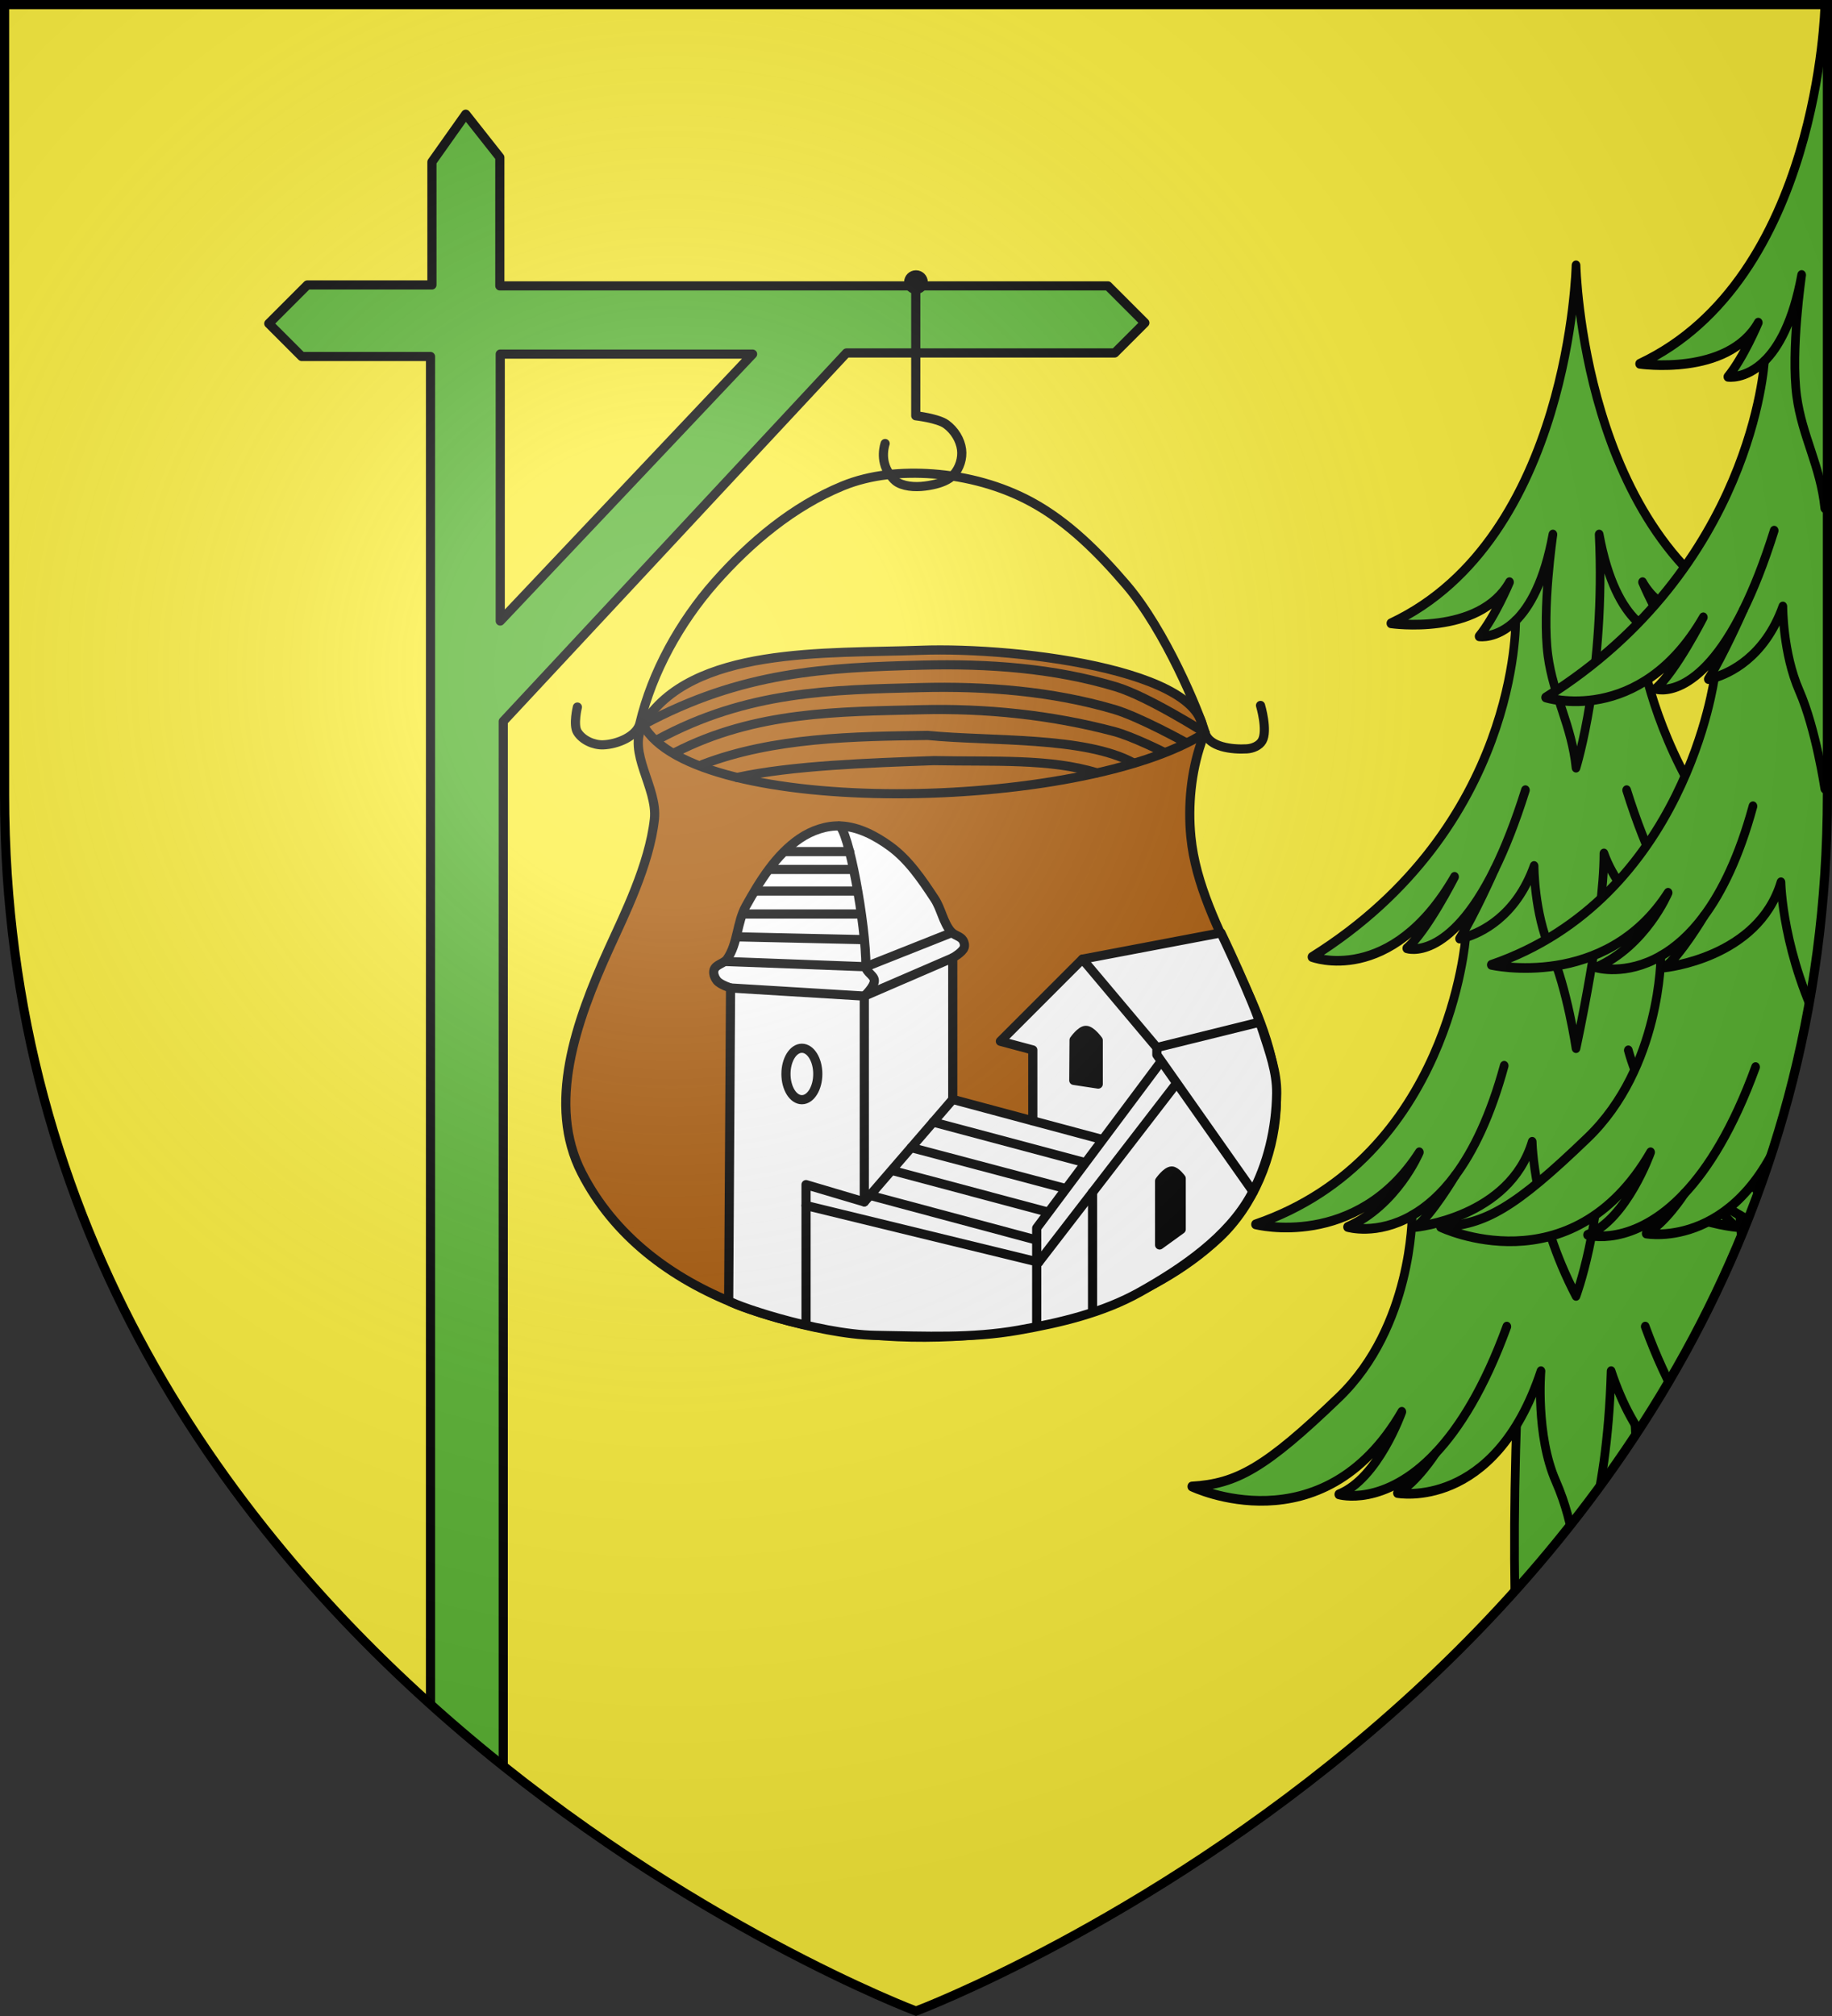 <?xml version="1.0" encoding="UTF-8" standalone="no"?>
<svg
   xmlns:dc="http://purl.org/dc/elements/1.1/"
   xmlns:cc="http://creativecommons.org/ns#"
   xmlns:rdf="http://www.w3.org/1999/02/22-rdf-syntax-ns#"
   xmlns:svg="http://www.w3.org/2000/svg"
   xmlns="http://www.w3.org/2000/svg"
   xmlns:xlink="http://www.w3.org/1999/xlink"
   id="svg25"
   version="1.1"
   viewBox="-300 -300 600 660"
   height="660"
   width="600">
  <rect x="-300" y="-300" width="600" height="660" fill="#333333" stroke="none"/>
  <defs
     id="defs13">
    <radialGradient
       r="405"
       cy="-80"
       cx="-80"
       gradientUnits="userSpaceOnUse"
       id="Gradient1">
      <stop
         id="stop2"
         offset="0"
         style="stop-color:#fff;stop-opacity:0.31" />
      <stop
         id="stop4"
         offset="0.19"
         style="stop-color:#fff;stop-opacity:0.25" />
      <stop
         id="stop6"
         offset="0.6"
         style="stop-color:#6b6b6b;stop-opacity:0.125" />
      <stop
         id="stop8"
         offset="1"
         style="stop-color:#000;stop-opacity:0.125" />
    </radialGradient>
    <clipPath
       id="shield_cut">
      <path
         d="M-298.5,-298.5 h597 v258.5 C 298.5,246.2 0,358.39 0,358.39 0,358.39 -298.5,246.2 -298.5,-40z"
         id="shield" />
    </clipPath>
    <g
       id="s">
      <g
         id="c">
        <path
           id="t"
           d="M 0,0 L 0,1 L 0.5,1 L 0,0 z "
           transform="matrix(0.951,0.309,-0.309,0.951,0,-1)" />
        <use
           xlink:href="#t"
           transform="scale(-1,1)"
           id="use2144"
           x="0"
           y="0"
           width="810"
           height="540" />
      </g>
      <g
         id="a">
        <use
           xlink:href="#c"
           transform="matrix(0.309,0.951,-0.951,0.309,0,0)"
           id="use2147"
           x="0"
           y="0"
           width="810"
           height="540" />
        <use
           xlink:href="#c"
           transform="matrix(-0.809,0.588,-0.588,-0.809,0,0)"
           id="use2149"
           x="0"
           y="0"
           width="810"
           height="540" />
      </g>
      <use
         xlink:href="#a"
         transform="scale(-1,1)"
         id="use2151"
         x="0"
         y="0"
         width="810"
         height="540" />
    </g>
    <clipPath
       id="clipPath5680"
       clipPathUnits="userSpaceOnUse">
      <use
         transform="translate(592.929,-33.853)"
         xlink:href="#shield"
         style="fill:none;stroke:#000000;stroke-width:3"
         id="use5682"
         x="0"
         y="0"
         width="100%"
         height="100%" />
    </clipPath>
    <clipPath
       id="clipPath5684"
       clipPathUnits="userSpaceOnUse">
      <use
         xlink:href="#shield"
         style="fill:none;stroke:#000000;stroke-width:3"
         id="use5686"
         x="0"
         y="0"
         width="100%"
         height="100%" />
    </clipPath>
  </defs>
  <g
     style="display:inline"
     id="layer4">
    <use
       height="100%"
       width="100%"
       y="0"
       x="0"
       style="fill:#fcef3c"
       id="use15"
       xlink:href="#shield" />
  </g>
  <g
     id="layer3">
    <g
       transform="translate(-560.808,-703.439)"
       id="layer1-2">
      <g
         style="display:inline;opacity:1;fill:#fcef3c;fill-opacity:1;stroke:#000000;stroke-width:3;stroke-miterlimit:4;stroke-dasharray:none;stroke-opacity:1"
         id="g1912"
         transform="translate(-20.925,7.126)">
        <g
           id="layer1-1"
           transform="translate(1722.328,773.337)"
           style="display:inline">
          <g
             id="g34921"
             style="fill:#ffeb51;fill-opacity:1;stroke:#806600;stroke-width:1.5;stroke-miterlimit:4;stroke-dasharray:none"
             transform="translate(0,-7.906)">
            <g
               transform="translate(0,-1)"
               id="g28316"
               style="fill:#ffeb51;fill-opacity:1;stroke:#806600;stroke-width:1.5;stroke-miterlimit:4;stroke-dasharray:none" />
            <g
               transform="translate(0,-1)"
               id="g28303"
               style="fill:#ffeb51;fill-opacity:1;stroke:#806600;stroke-width:1.5;stroke-miterlimit:4;stroke-dasharray:none" />
          </g>
          <g
             id="g6659"
             transform="translate(0,-0.027)">
            <g
               transform="translate(0,10.802)"
               id="g6663" />
          </g>
          <g
             style="stroke-width:0.888;stroke-miterlimit:4;stroke-dasharray:none"
             id="g11618-9-0-2"
             transform="matrix(1.127,0,0,1.127,186.794,233.424)" />
          <g
             id="g6663-8"
             transform="matrix(1.145,0,0,1.145,1430.151,21.315)"
             style="stroke-width:1.31;stroke-miterlimit:4;stroke-dasharray:none" />
          <g
             style="stroke-width:0.772;stroke-miterlimit:4;stroke-dasharray:none"
             id="g11618-9-0-2-0"
             transform="matrix(1.295,0,0,1.295,121.073,160.443)" />
          <g
             style="stroke-width:0.87;stroke-miterlimit:4;stroke-dasharray:none"
             id="g13998"
             transform="matrix(1.149,0,0,1.149,-93.647,-107.877)" />
          <g
             style="stroke-width:0.772;stroke-miterlimit:4;stroke-dasharray:none"
             id="g11618-9-0-2-0-2"
             transform="matrix(1.295,0,0,1.295,-126.892,-684.592)" />
          <g
             style="stroke-width:0.87;stroke-miterlimit:4;stroke-dasharray:none"
             id="g13998-3"
             transform="matrix(1.149,0,0,1.149,-341.611,-952.912)" />
          <g
             style="stroke-width:0.888;stroke-miterlimit:4;stroke-dasharray:none"
             id="g11618-9-0-2-9"
             transform="matrix(0.169,0,0,0.178,1533.593,564.701)" />
          <g
             id="g13998-5"
             transform="matrix(0.15,0,0,0.158,1505.556,527.839)" />
          <g
             style="display:inline;stroke-width:1;stroke-miterlimit:4;stroke-dasharray:none"
             id="g16963-90-4"
             transform="matrix(0.12,-0.095,0.09,0.126,1666.233,675.448)" />
          <g
             id="g5379" />
          <g
             id="g5004" />
        </g>
      </g>
    </g>
    <path
       id="path5012"
       d="m -89.398,-62.725 c 15.598,-25.817 60.194,-23.246 90.826,-24.382 32.732,-1.214 99.89,7.219 91.943,30.337 -3.263,9.492 -4.349,20.461 -3.35,30.71 3.025,31.052 29.716,58.19 27.918,89.337 -0.88,15.25 -7.472,31.425 -18.612,41.877 -22.674,21.275 -56.423,30.815 -87.476,32.385 -46.935,2.373 -100.27,-12.385 -121.35,-53.602 -11.416,-22.321 -2.002,-49.246 8.934,-73.331 4.891,-10.772 13.262,-27.533 14.89,-42.435 1.126,-10.312 -9.087,-22.017 -3.722,-30.896 z"
       style="fill:#a75502;fill-opacity:1;stroke:#000000;stroke-width:3;stroke-linecap:round;stroke-linejoin:round;stroke-miterlimit:4;stroke-dasharray:none;stroke-opacity:1" />
    <path
       id="path5014"
       d="m -89.398,-62.725 c 16.515,30.808 143.428,28.554 184.068,2.624"
       style="fill:none;stroke:#000000;stroke-width:3;stroke-linecap:round;stroke-linejoin:round;stroke-miterlimit:4;stroke-dasharray:none;stroke-opacity:1" />
    <path
       id="path5016"
       d="m -61.354,125.656 0.619,-102.207 c 0,0 -3.421,-1.088 -4.467,-2.42 -0.753,-0.959 -1.304,-2.376 -0.931,-3.536 0.567,-1.762 3.219,-2.02 4.281,-3.536 3.511,-5.016 3.167,-11.958 6.142,-17.309 4.59,-8.257 9.868,-16.839 17.681,-22.148 3.863,-2.625 8.735,-4.318 13.401,-4.095 5.835,0.28 11.472,3.259 16.192,6.7 6.047,4.408 10.395,10.878 14.517,17.123 2.216,3.358 2.784,7.736 5.397,10.795 1.04,1.217 3.069,1.428 3.909,2.792 0.428,0.695 0.646,1.651 0.372,2.42 -0.561,1.572 -3.722,3.35 -3.722,3.35 V 59.928 L 38.253,66.952 V 43.735 L 27.635,40.891 54.521,14.005 99.885,5.395 c 0,0 10.19,21.215 13.773,32.385 2.096,6.536 4.562,13.238 4.467,20.101 -0.158,11.45 -2.876,23.272 -8.375,33.315 -7.534,13.759 -22.384,23.943 -36.479,31.826 -12.142,6.791 -26.126,10.068 -39.83,12.47 -15.298,2.681 -29.912,1.946 -46.716,1.675 -19.222,-0.31 -49.026,-10.672 -48.079,-11.511 z"
       style="fill:#ffffff;stroke:#000000;stroke-width:3;stroke-linecap:round;stroke-linejoin:round;stroke-miterlimit:4;stroke-dasharray:none;stroke-opacity:1" />
    <path
       id="path5018"
       d="M -62.072,14.783 -16.405,16.494 11.759,5.307"
       style="fill:none;stroke:#000000;stroke-width:3;stroke-linecap:round;stroke-linejoin:round;stroke-miterlimit:4;stroke-dasharray:none;stroke-opacity:1" />
    <path
       id="path5020"
       d="M -60.736,23.448 -16.931,26.101 12.037,13.584"
       style="fill:none;stroke:#000000;stroke-width:3;stroke-linecap:round;stroke-linejoin:round;stroke-miterlimit:4;stroke-dasharray:none;stroke-opacity:1" />
    <path
       id="path5022"
       d="M -16.931,26.101 V 93.483 L 12.037,59.928"
       style="fill:none;stroke:#000000;stroke-width:3;stroke-linecap:round;stroke-linejoin:round;stroke-miterlimit:4;stroke-dasharray:none;stroke-opacity:1" />
    <path
       id="path5024"
       d="m -16.931,93.483 -19.083,-5.659 v 45.273"
       style="fill:none;stroke:#000000;stroke-width:3;stroke-linecap:round;stroke-linejoin:round;stroke-miterlimit:4;stroke-dasharray:none;stroke-opacity:1" />
    <path
       id="path5026"
       d="M -36.014,94.668 40.186,113.224"
       style="fill:none;stroke:#000000;stroke-width:3;stroke-linecap:round;stroke-linejoin:round;stroke-miterlimit:4;stroke-dasharray:none;stroke-opacity:1" />
    <path
       id="path5028"
       d="M 39.528,134.15 V 102.038 L 79.971,47.923"
       style="fill:none;stroke:#000000;stroke-width:3;stroke-linecap:round;stroke-linejoin:round;stroke-miterlimit:4;stroke-dasharray:none;stroke-opacity:1" />
    <path
       id="path5030"
       d="M 40.186,113.224 85.34,54.653"
       style="fill:none;stroke:#000000;stroke-width:3;stroke-linecap:round;stroke-linejoin:round;stroke-miterlimit:4;stroke-dasharray:none;stroke-opacity:1" />
    <path
       id="path5032"
       d="M 54.521,14.005 78.878,42.947 v 2.369 l 31.585,44.878"
       style="fill:none;stroke:#000000;stroke-width:3;stroke-linecap:round;stroke-linejoin:round;stroke-miterlimit:4;stroke-dasharray:none;stroke-opacity:1" />
    <path
       id="path5034"
       d="M 78.878,42.947 112.437,34.655"
       style="fill:none;stroke:#000000;stroke-width:3;stroke-linecap:round;stroke-linejoin:round;stroke-miterlimit:4;stroke-dasharray:none;stroke-opacity:1" />
    <path
       id="path5036"
       d="M 57.821,90.325 V 129.017"
       style="fill:none;stroke:#000000;stroke-width:3;stroke-linecap:round;stroke-linejoin:round;stroke-miterlimit:4;stroke-dasharray:none;stroke-opacity:1" />
    <path
       id="path5038"
       d="m 38.253,66.952 22.426,6.009"
       style="fill:none;stroke:#000000;stroke-width:3;stroke-linecap:round;stroke-linejoin:round;stroke-miterlimit:4;stroke-dasharray:none;stroke-opacity:1" />
    <path
       id="path5040"
       d="M 5.616,67.35 55.284,80.588"
       style="fill:none;stroke:#000000;stroke-width:3;stroke-linecap:round;stroke-linejoin:round;stroke-miterlimit:4;stroke-dasharray:none;stroke-opacity:1" />
    <path
       id="path5042"
       d="M -1.553,75.703 48.956,89.088"
       style="fill:none;stroke:#000000;stroke-width:3;stroke-linecap:round;stroke-linejoin:round;stroke-miterlimit:4;stroke-dasharray:none;stroke-opacity:1" />
    <path
       id="path5044"
       d="M -7.719,83.218 43.083,96.772"
       style="fill:none;stroke:#000000;stroke-width:3;stroke-linecap:round;stroke-linejoin:round;stroke-miterlimit:4;stroke-dasharray:none;stroke-opacity:1" />
    <path
       id="path5046"
       d="M -14.957,91.378 39.449,105.956"
       style="fill:none;stroke:#000000;stroke-width:3;stroke-linecap:round;stroke-linejoin:round;stroke-miterlimit:4;stroke-dasharray:none;stroke-opacity:1" />
    <path
       id="path5048"
       d="m -42.632,-21.211 h 20.897"
       style="fill:none;stroke:#000000;stroke-width:3;stroke-linecap:round;stroke-linejoin:round;stroke-miterlimit:4;stroke-dasharray:none;stroke-opacity:1" />
    <path
       id="path5050"
       d="m -25.223,-29.568 c 2.958,0.355 8.873,32.134 8.818,46.062 -0.007,1.791 2.801,2.816 2.764,4.606 -0.041,1.995 -3.29,5.001 -3.29,5.001"
       style="fill:none;stroke:#000000;stroke-width:3;stroke-linecap:round;stroke-linejoin:round;stroke-miterlimit:4;stroke-dasharray:none;stroke-opacity:1" />
    <path
       id="path5052"
       d="m -47.893,-15.357 h 26.578"
       style="fill:none;stroke:#000000;stroke-width:3;stroke-linecap:round;stroke-linejoin:round;stroke-miterlimit:4;stroke-dasharray:none;stroke-opacity:1" />
    <path
       id="path5054"
       d="m -52.546,-8.278 h 32.85"
       style="fill:none;stroke:#000000;stroke-width:3;stroke-linecap:round;stroke-linejoin:round;stroke-miterlimit:4;stroke-dasharray:none;stroke-opacity:1" />
    <path
       id="path5056"
       d="m -56.598,-0.772 h 38.424"
       style="fill:none;stroke:#000000;stroke-width:3;stroke-linecap:round;stroke-linejoin:round;stroke-miterlimit:4;stroke-dasharray:none;stroke-opacity:1" />
    <path
       id="path5058"
       d="m -58.688,6.698 41.506,0.921"
       style="fill:none;stroke:#000000;stroke-width:3;stroke-linecap:round;stroke-linejoin:round;stroke-miterlimit:4;stroke-dasharray:none;stroke-opacity:1" />
    <ellipse
       ry="8.422"
       rx="5.211"
       cy="51.599"
       cx="-37.378"
       id="path5060"
       style="opacity:1;fill:#ffffff;fill-opacity:1;fill-rule:evenodd;stroke:#000000;stroke-width:3;stroke-linecap:round;stroke-linejoin:round;stroke-miterlimit:4;stroke-dasharray:none;stroke-opacity:1;paint-order:normal" />
    <path
       id="path5062"
       d="m 51.68,53.693 8.003,1.21 V 40.571 c 0,0 -2.316,-3.265 -4.048,-3.257 -1.664,0.007 -3.862,3.164 -3.862,3.164 z"
       style="fill:#000000;stroke:#000000;stroke-width:3;stroke-linecap:round;stroke-linejoin:round;stroke-miterlimit:4;stroke-dasharray:none;stroke-opacity:1" />
    <path
       id="path5064"
       d="m 79.784,86.636 v 20.938 l 7.073,-5.118 V 85.798 c 0,0 -1.782,-2.451 -3.095,-2.437 -1.717,0.019 -3.978,3.274 -3.978,3.274 z"
       style="fill:#000000;stroke:#000000;stroke-width:3;stroke-linecap:round;stroke-linejoin:round;stroke-miterlimit:4;stroke-dasharray:none;stroke-opacity:1" />
    <path
       id="path5066"
       d="m -110.898,-68.524 c 0,0 -1.43,5.846 0,8.16 1.65,2.67 5.285,4.313 8.423,4.211 4.65,-0.151 11.047,-2.79 12.054,-7.037 3.985,-16.805 13.153,-33.221 24.533,-46.132 11.556,-13.111 25.685,-24.944 41.851,-31.585 9.171,-3.768 19.591,-4.662 29.48,-3.948 11.191,0.808 22.515,3.859 32.375,9.212 12.077,6.557 22.122,16.672 31.059,27.111 12.821,14.975 23.83,41.62 25.795,48.431 1.355,4.697 8.807,5.551 13.687,5.264 1.881,-0.11 4.064,-0.998 5.001,-2.632 1.922,-3.353 -0.526,-11.581 -0.526,-11.581"
       style="fill:none;stroke:#000000;stroke-width:3;stroke-linecap:round;stroke-linejoin:round;stroke-miterlimit:4;stroke-dasharray:none;stroke-opacity:1" />
    <path
       clip-path="url(#clipPath5684)"
       id="path5068"
       d="m -159.006,263.728 v -447.013 h -42.174 l -10.792,-10.792 12.634,-12.634 h 40.798 v -40.272 l 11.073,-15.634 11.167,14.145 v 42.063 H 62.848 l 12.098,12.098 -9.864,9.864 H -22.767 L -135.183,-63.841 v 345.916 z"
       style="fill:#5ab532;stroke:#000000;stroke-width:3;stroke-linecap:round;stroke-linejoin:round;stroke-miterlimit:4;stroke-dasharray:none;stroke-opacity:1" />
    <path
       id="path5070"
       d="m -136.167,-184.074 v 87.386 l 82.649,-87.386 z"
       style="fill:#fcef3c;stroke:#000000;stroke-width:3;stroke-linecap:round;stroke-linejoin:round;stroke-miterlimit:4;stroke-dasharray:none;stroke-opacity:1" />
    <path
       id="path5072"
       d="m -0.077,-205.946 v 42.06 c 0,0 7.27,0.826 9.937,2.761 2.765,2.006 4.668,5.177 5.062,8.282 0.361,2.846 -0.583,6.031 -2.625,8.282 -1.59,1.753 -4.253,2.708 -6.75,3.248 -3.336,0.721 -7.141,0.987 -10.312,-0.162 -1.682,-0.61 -2.539,-1.429 -3.909,-3.313 -3.39,-4.665 -1.435,-10.003 -1.435,-10.003"
       style="fill:none;stroke:#000000;stroke-width:3;stroke-linecap:round;stroke-linejoin:round;stroke-miterlimit:4;stroke-dasharray:none;stroke-opacity:1" />
    <g
       style="stroke:#000000;stroke-width:3;stroke-miterlimit:4;stroke-dasharray:none;stroke-opacity:1"
       clip-path="url(#clipPath5680)"
       transform="translate(-592.929,33.853)"
       id="g5617">
      <g
         transform="translate(-338.839,85.516)"
         style="display:inline;stroke:#000000;stroke-width:3;stroke-miterlimit:4;stroke-dasharray:none;stroke-opacity:1"
         id="layer3-0">
        <g
           style="display:inline;fill:#5ab532;stroke:#000000;stroke-width:2.144;stroke-miterlimit:4;stroke-dasharray:none;stroke-opacity:1"
           transform="matrix(1.356,0,0,1.443,1343.804,529.638)"
           id="g5932-5">
          <g
             id="layer2-6-8"
             style="display:inline;fill:#5ab532;stroke:#000000;stroke-width:2.862;stroke-miterlimit:4;stroke-dasharray:none;stroke-opacity:1"
             transform="matrix(0.749,0,0,0.749,-368.341,-696.229)">
            <g
               style="fill:#5ab532;stroke:#000000;stroke-width:2.063;stroke-miterlimit:4;stroke-dasharray:none;stroke-opacity:1"
               id="g3914-5"
               transform="matrix(1.357,0,0,1.418,1274.084,-424.252)">
              <path
                 id="path2083-9"
                 d="m -731.715,617.682 1.169,-13.642 10.857,-120.223 13.363,129.419 0.835,10.73 3.341,58.246 c 23.453,37.674 -41.736,145.324 -29.565,-64.53 z"
                 style="display:inline;fill:#5ab532;fill-opacity:1;fill-rule:evenodd;stroke:#000000;stroke-width:2.063;stroke-linecap:butt;stroke-linejoin:miter;stroke-miterlimit:4;stroke-dasharray:none;stroke-opacity:1" />
              <g
                 transform="translate(-824.114,349.657)"
                 id="g1921-6"
                 style="opacity:1;fill:#5ab532;stroke:#000000;stroke-width:2.063;stroke-miterlimit:4;stroke-dasharray:none;stroke-opacity:1">
                <path
                   style="fill:#5ab532;stroke:#000000;stroke-width:2.063;stroke-linecap:round;stroke-linejoin:round;stroke-miterlimit:4;stroke-dasharray:none;stroke-opacity:1"
                   id="path1985_1_-3"
                   d="m 113.841,278.741 c 11.021,29.957 34.099,26.039 34.099,26.039 -4.574,-2.24 -9.079,-8.543 -9.079,-8.543 12.257,11.719 23.01,8.822 23.01,8.822 -9.356,-3.36 -14.97,-17.639 -14.97,-17.639 18.92,29.396 49.901,15.959 49.901,15.959 -10.605,-0.561 -17.465,-3.92 -34.932,-19.039 -17.465,-15.12 -17.405,-38.856 -17.405,-38.856 8.384,4.343 15.327,2.457 15.327,2.457 -11.853,-4.759 -17.05,-15.959 -17.05,-15.959 14.969,21 41.998,15.399 41.998,15.399 -46.157,-14.279 -53.013,-61.354 -53.013,-61.354 0.907,0.247 1.449,0.317 1.449,0.317 -3.534,-5.04 -8.332,-14.81 -8.332,-14.81 10.952,19.986 20.867,16.879 20.867,16.879 -4.812,-3.701 -11.341,-15.271 -11.341,-15.271 15.122,23.604 37.463,17.124 37.463,17.124 -49.261,-27.721 -51.98,-71.835 -51.98,-71.835 4.481,3.948 8.674,3.339 8.674,3.339 -3.78,-4.166 -7.217,-11.57 -7.217,-11.57 7.217,11.57 28.183,8.793 28.183,8.793 C 106.876,100.945 105.5,42.524 105.5,42.524 c 0,0 -1.374,58.421 -43.993,76.472 0,0 20.966,2.776 28.184,-8.793 0,0 -3.438,7.405 -7.218,11.57 0,0 4.194,0.61 8.675,-3.339 0,0 0.871,44.115 -48.389,71.836 0,0 18.748,6.481 33.871,-17.124 0,0 -6.528,11.569 -11.34,15.271 0,0 9.916,3.106 20.869,-16.879 0,0 -4.799,9.771 -8.333,14.809 0,0 0.542,-0.071 1.448,-0.315 0,0 -3.778,47.075 -49.935,61.353 0,0 23.951,5.6 38.922,-15.399 0,0 -5.198,11.2 -17.049,15.958 0,0 6.942,1.887 15.327,-2.456 0,0 0.059,23.736 -17.406,38.855 -17.466,15.118 -24.328,18.478 -34.931,19.039 0,0 30.98,13.438 49.901,-15.958 0,0 -5.613,14.278 -14.97,17.639 0,0 10.751,2.895 23.006,-8.822 0,0 -4.503,6.302 -9.077,8.542 0,0 23.079,3.919 34.101,-26.038 0,0 -1.274,13.674 3.533,23.52 4.804,9.843 4.804,18.64 4.804,18.64 0,0 7.349,-11.927 8.341,-42.164 z" />
                <path
                   style="fill:#5ab532;stroke:#000000;stroke-width:2.063;stroke-linecap:round;stroke-linejoin:round;stroke-miterlimit:4;stroke-dasharray:none;stroke-opacity:1"
                   id="path1987_1_-6"
                   d="m 86.158,171.538 c 2.418,-4.415 4.889,-9.955 7.313,-16.904" />
                <path
                   style="fill:#5ab532;stroke:#000000;stroke-width:2.063;stroke-linecap:round;stroke-linejoin:round;stroke-miterlimit:4;stroke-dasharray:none;stroke-opacity:1"
                   id="path1989_1_-0"
                   d="m 91.148,118.434 c 3.324,-2.929 6.806,-8.364 8.854,-18.414 0,0 -2.633,16.056 -1.178,25.854 1.289,8.682 5.661,14.887 6.676,23.961 0,0 7.073,-20.512 5.5,-49.815 2.049,10.05 5.531,15.485 8.854,18.414" />
                <path
                   style="fill:#5ab532;stroke:#000000;stroke-width:2.063;stroke-linecap:round;stroke-linejoin:round;stroke-miterlimit:4;stroke-dasharray:none;stroke-opacity:1"
                   id="path1991_1_-6"
                   d="m 76.772,236.966 c 4.284,-5.191 8.39,-12.684 11.656,-23.46" />
                <path
                   style="fill:#5ab532;stroke:#000000;stroke-width:2.063;stroke-linecap:round;stroke-linejoin:round;stroke-miterlimit:4;stroke-dasharray:none;stroke-opacity:1"
                   id="path1993_1_-5"
                   d="m 72.139,296.239 c 5.62,-5.373 11.555,-13.816 16.914,-27.018" />
                <path
                   style="fill:#5ab532;stroke:#000000;stroke-width:2.063;stroke-linecap:round;stroke-linejoin:round;stroke-miterlimit:4;stroke-dasharray:none;stroke-opacity:1"
                   id="path1995_1_-3"
                   d="m 124.845,171.538 c -2.42,-4.415 -4.89,-9.955 -7.315,-16.904" />
                <path
                   style="fill:#5ab532;stroke:#000000;stroke-width:2.063;stroke-linecap:round;stroke-linejoin:round;stroke-miterlimit:4;stroke-dasharray:none;stroke-opacity:1"
                   id="path1997_1_-6"
                   d="m 131.728,186.031 c -3.397,-0.914 -15.256,-6.921 -19.597,-17.88 0,14.28 -6.631,41.602 -6.631,41.602 0,0 -2.102,-12.764 -6.053,-20.883 -3.951,-8.119 -3.914,-18.038 -3.914,-18.038 -4.34,10.959 -12.861,14.285 -16.26,15.199" />
                <path
                   style="fill:#5ab532;stroke:#000000;stroke-width:2.063;stroke-linecap:round;stroke-linejoin:round;stroke-miterlimit:4;stroke-dasharray:none;stroke-opacity:1"
                   id="path1999_1_-3"
                   d="m 134.229,236.966 c -4.282,-5.191 -13.036,-15.984 -16.302,-26.76" />
                <path
                   style="fill:#5ab532;stroke:#000000;stroke-width:2.063;stroke-linecap:round;stroke-linejoin:round;stroke-miterlimit:4;stroke-dasharray:none;stroke-opacity:1"
                   id="path2001_1_-6"
                   d="m 144.465,245.486 c -3.301,-1.71 -6.823,-4.386 -10.235,-8.521 0,0 5.602,8.458 9.345,10.979 0,0 -25.206,-1.957 -32.274,-20.156 0.415,19.879 -5.8,34.881 -5.8,34.881 -10.164,-17.476 -10.418,-32.926 -10.418,-32.926 -5.406,16.242 -27.654,18.199 -27.654,18.199 3.742,-2.52 9.344,-10.977 9.344,-10.977 -3.412,4.135 -6.935,6.811 -10.234,8.52" />
                <path
                   style="fill:#5ab532;stroke:#000000;stroke-width:2.063;stroke-linecap:round;stroke-linejoin:round;stroke-miterlimit:4;stroke-dasharray:none;stroke-opacity:1"
                   id="path2003_1_-1"
                   d="m 138.86,296.239 c -5.617,-5.373 -11.552,-13.816 -16.911,-27.018" />
              </g>
            </g>
          </g>
        </g>
        <g
           style="fill:#5ab532;stroke:#000000;stroke-width:2.144;stroke-miterlimit:4;stroke-dasharray:none;stroke-opacity:1"
           transform="matrix(1.356,0,0,1.443,1425.275,444.676)"
           id="g5932">
          <g
             id="layer2-6"
             style="display:inline;fill:#5ab532;stroke:#000000;stroke-width:2.862;stroke-miterlimit:4;stroke-dasharray:none;stroke-opacity:1"
             transform="matrix(0.749,0,0,0.749,-368.341,-696.229)">
            <g
               style="fill:#5ab532;stroke:#000000;stroke-width:2.063;stroke-miterlimit:4;stroke-dasharray:none;stroke-opacity:1"
               id="g3914"
               transform="matrix(1.357,0,0,1.418,1274.084,-424.252)">
              <path
                 id="path2083"
                 d="m -731.715,617.682 1.169,-13.642 10.857,-120.223 13.363,129.419 0.835,10.73 3.341,58.246 c 23.453,37.674 -41.736,145.324 -29.565,-64.53 z"
                 style="display:inline;fill:#5ab532;fill-opacity:1;fill-rule:evenodd;stroke:#000000;stroke-width:2.063;stroke-linecap:butt;stroke-linejoin:miter;stroke-miterlimit:4;stroke-dasharray:none;stroke-opacity:1" />
              <g
                 transform="translate(-824.114,349.657)"
                 id="g1921"
                 style="opacity:1;fill:#5ab532;stroke:#000000;stroke-width:2.063;stroke-miterlimit:4;stroke-dasharray:none;stroke-opacity:1">
                <path
                   style="fill:#5ab532;stroke:#000000;stroke-width:2.063;stroke-linecap:round;stroke-linejoin:round;stroke-miterlimit:4;stroke-dasharray:none;stroke-opacity:1"
                   id="path1985_1_"
                   d="m 113.841,278.741 c 11.021,29.957 34.099,26.039 34.099,26.039 -4.574,-2.24 -9.079,-8.543 -9.079,-8.543 12.257,11.719 23.01,8.822 23.01,8.822 -9.356,-3.36 -14.97,-17.639 -14.97,-17.639 18.92,29.396 49.901,15.959 49.901,15.959 -10.605,-0.561 -17.465,-3.92 -34.932,-19.039 -17.465,-15.12 -17.405,-38.856 -17.405,-38.856 8.384,4.343 15.327,2.457 15.327,2.457 -11.853,-4.759 -17.05,-15.959 -17.05,-15.959 14.969,21 41.998,15.399 41.998,15.399 -46.157,-14.279 -53.013,-61.354 -53.013,-61.354 0.907,0.247 1.449,0.317 1.449,0.317 -3.534,-5.04 -8.332,-14.81 -8.332,-14.81 10.952,19.986 20.867,16.879 20.867,16.879 -4.812,-3.701 -11.341,-15.271 -11.341,-15.271 15.122,23.604 37.463,17.124 37.463,17.124 -49.261,-27.721 -51.98,-71.835 -51.98,-71.835 4.481,3.948 8.674,3.339 8.674,3.339 -3.78,-4.166 -7.217,-11.57 -7.217,-11.57 7.217,11.57 28.183,8.793 28.183,8.793 C 106.876,100.945 105.5,42.524 105.5,42.524 c 0,0 -1.374,58.421 -43.993,76.472 0,0 20.966,2.776 28.184,-8.793 0,0 -3.438,7.405 -7.218,11.57 0,0 4.194,0.61 8.675,-3.339 0,0 -2.719,44.115 -51.979,71.836 0,0 22.338,6.481 37.461,-17.124 0,0 -6.528,11.569 -11.34,15.271 0,0 9.916,3.106 20.869,-16.879 0,0 -4.799,9.771 -8.333,14.809 0,0 0.542,-0.071 1.448,-0.315 0,0 -6.856,47.075 -53.013,61.353 0,0 27.029,5.6 42,-15.399 0,0 -5.198,11.2 -17.049,15.958 0,0 6.942,1.887 15.327,-2.456 0,0 0.059,23.736 -17.406,38.855 -17.466,15.118 -24.328,18.478 -34.931,19.039 0,0 30.98,13.438 49.901,-15.958 0,0 -5.613,14.278 -14.97,17.639 0,0 10.751,2.895 23.006,-8.822 0,0 -4.503,6.302 -9.077,8.542 0,0 23.079,3.919 34.101,-26.038 0,0 -1.274,13.674 3.533,23.52 4.804,9.843 4.804,18.64 4.804,18.64 0,0 7.349,-11.927 8.341,-42.164 z" />
                <path
                   style="fill:#5ab532;stroke:#000000;stroke-width:2.063;stroke-linecap:round;stroke-linejoin:round;stroke-miterlimit:4;stroke-dasharray:none;stroke-opacity:1"
                   id="path1987_1_"
                   d="m 86.158,171.538 c 2.418,-4.415 4.889,-9.955 7.313,-16.904" />
                <path
                   style="fill:#5ab532;stroke:#000000;stroke-width:2.063;stroke-linecap:round;stroke-linejoin:round;stroke-miterlimit:4;stroke-dasharray:none;stroke-opacity:1"
                   id="path1989_1_"
                   d="m 91.148,118.434 c 3.324,-2.929 6.806,-8.364 8.854,-18.414 0,0 -2.633,16.056 -1.178,25.854 1.289,8.682 5.661,14.887 6.676,23.961 0,0 7.073,-20.512 5.5,-49.815 2.049,10.05 5.531,15.485 8.854,18.414" />
                <path
                   style="fill:#5ab532;stroke:#000000;stroke-width:2.063;stroke-linecap:round;stroke-linejoin:round;stroke-miterlimit:4;stroke-dasharray:none;stroke-opacity:1"
                   id="path1991_1_"
                   d="m 76.772,236.966 c 4.284,-5.191 8.39,-12.684 11.656,-23.46" />
                <path
                   style="fill:#5ab532;stroke:#000000;stroke-width:2.063;stroke-linecap:round;stroke-linejoin:round;stroke-miterlimit:4;stroke-dasharray:none;stroke-opacity:1"
                   id="path1993_1_"
                   d="m 72.139,296.239 c 5.62,-5.373 11.555,-13.816 16.914,-27.018" />
                <path
                   style="fill:#5ab532;stroke:#000000;stroke-width:2.063;stroke-linecap:round;stroke-linejoin:round;stroke-miterlimit:4;stroke-dasharray:none;stroke-opacity:1"
                   id="path1995_1_"
                   d="m 124.845,171.538 c -2.42,-4.415 -4.89,-9.955 -7.315,-16.904" />
                <path
                   style="fill:#5ab532;stroke:#000000;stroke-width:2.063;stroke-linecap:round;stroke-linejoin:round;stroke-miterlimit:4;stroke-dasharray:none;stroke-opacity:1"
                   id="path1997_1_"
                   d="m 131.728,186.031 c -3.397,-0.914 -15.256,-6.921 -19.597,-17.88 0,14.28 -6.631,41.602 -6.631,41.602 0,0 -2.102,-12.764 -6.053,-20.883 -3.951,-8.119 -3.914,-18.038 -3.914,-18.038 -4.34,10.959 -12.861,14.285 -16.26,15.199" />
                <path
                   style="fill:#5ab532;stroke:#000000;stroke-width:2.063;stroke-linecap:round;stroke-linejoin:round;stroke-miterlimit:4;stroke-dasharray:none;stroke-opacity:1"
                   id="path1999_1_"
                   d="m 134.229,236.966 c -4.282,-5.191 -13.036,-15.984 -16.302,-26.76" />
                <path
                   style="fill:#5ab532;stroke:#000000;stroke-width:2.063;stroke-linecap:round;stroke-linejoin:round;stroke-miterlimit:4;stroke-dasharray:none;stroke-opacity:1"
                   id="path2001_1_"
                   d="m 144.465,245.486 c -3.301,-1.71 -6.823,-4.386 -10.235,-8.521 0,0 5.602,8.458 9.345,10.979 0,0 -25.206,-1.957 -32.274,-20.156 0.415,19.879 -5.8,34.881 -5.8,34.881 -10.164,-17.476 -10.418,-32.926 -10.418,-32.926 -5.406,16.242 -27.654,18.199 -27.654,18.199 3.742,-2.52 9.344,-10.977 9.344,-10.977 -3.412,4.135 -6.935,6.811 -10.234,8.52" />
                <path
                   style="fill:#5ab532;stroke:#000000;stroke-width:2.063;stroke-linecap:round;stroke-linejoin:round;stroke-miterlimit:4;stroke-dasharray:none;stroke-opacity:1"
                   id="path2003_1_"
                   d="m 138.86,296.239 c -5.617,-5.373 -11.552,-13.816 -16.911,-27.018" />
              </g>
            </g>
          </g>
        </g>
      </g>
      <g
         style="stroke:#000000;stroke-width:3;stroke-miterlimit:4;stroke-dasharray:none;stroke-opacity:1"
         id="layer4-0" />
    </g>
    <path
       id="path5688"
       d="m -89.398,-62.725 c 32.392,-17.473 59.881,-18.735 91.648,-19.525 21.239,-0.534 43.006,0.956 63.337,7.121 10.443,3.167 29.084,15.028 29.084,15.028"
       style="fill:none;stroke:#000000;stroke-width:3;stroke-linecap:round;stroke-linejoin:round;stroke-miterlimit:4;stroke-dasharray:none;stroke-opacity:1" />
    <path
       id="path5688-0"
       d="m -84.621,-57.87 c 29.45,-15.976 56.909,-16.298 86.148,-17.025 21.239,-0.534 42.951,1.138 63.337,7.121 8.295,2.435 23.25,10.742 23.25,10.742"
       style="fill:none;stroke:#000000;stroke-width:3;stroke-linecap:round;stroke-linejoin:round;stroke-miterlimit:4;stroke-dasharray:none;stroke-opacity:1" />
    <path
       id="path5688-0-5"
       d="m -79.058,-53.56 c 26.502,-13.658 54.026,-13.427 80.585,-14.088 21.239,-0.534 42.799,1.685 63.337,7.121 5.922,1.567 16.011,6.624 16.011,6.624"
       style="fill:none;stroke:#000000;stroke-width:3;stroke-linecap:round;stroke-linejoin:round;stroke-miterlimit:4;stroke-dasharray:none;stroke-opacity:1" />
    <path
       id="path5688-0-5-6"
       d="m -69.93,-49.71 c 23.293,-8.94 49.972,-9.204 73.773,-9.525 20.486,2.02 51.565,0.245 67.495,9.067"
       style="fill:none;stroke:#000000;stroke-width:3;stroke-linecap:round;stroke-linejoin:round;stroke-miterlimit:4;stroke-dasharray:none;stroke-opacity:1" />
    <path
       id="path5688-0-5-6-2"
       d="m -58.618,-45.46 c 17.992,-3.945 43.456,-4.772 64.46,-5.525 19.822,0.399 38.072,-0.717 53.397,4.003"
       style="fill:none;stroke:#000000;stroke-width:3;stroke-linecap:round;stroke-linejoin:round;stroke-miterlimit:4;stroke-dasharray:none;stroke-opacity:1" />
    <circle
       r="2.386"
       cy="-207.63"
       cx="-0.01"
       id="path5750"
       style="opacity:1;fill:#000000;fill-opacity:1;fill-rule:evenodd;stroke:#000000;stroke-width:3;stroke-linecap:round;stroke-linejoin:round;stroke-miterlimit:4;stroke-dasharray:none;stroke-opacity:1;paint-order:normal" />
  </g>
  <g
     style="display:inline"
     id="layer2">
    <use
       height="100%"
       width="100%"
       y="0"
       x="0"
       style="fill:url(#Gradient1)"
       id="use19"
       xlink:href="#shield" />
  </g>
  <g
     id="layer1">
    <use
       height="100%"
       width="100%"
       y="0"
       x="0"
       id="use22"
       style="fill:none;stroke:#000000;stroke-width:3"
       xlink:href="#shield" />
  </g>
</svg>
